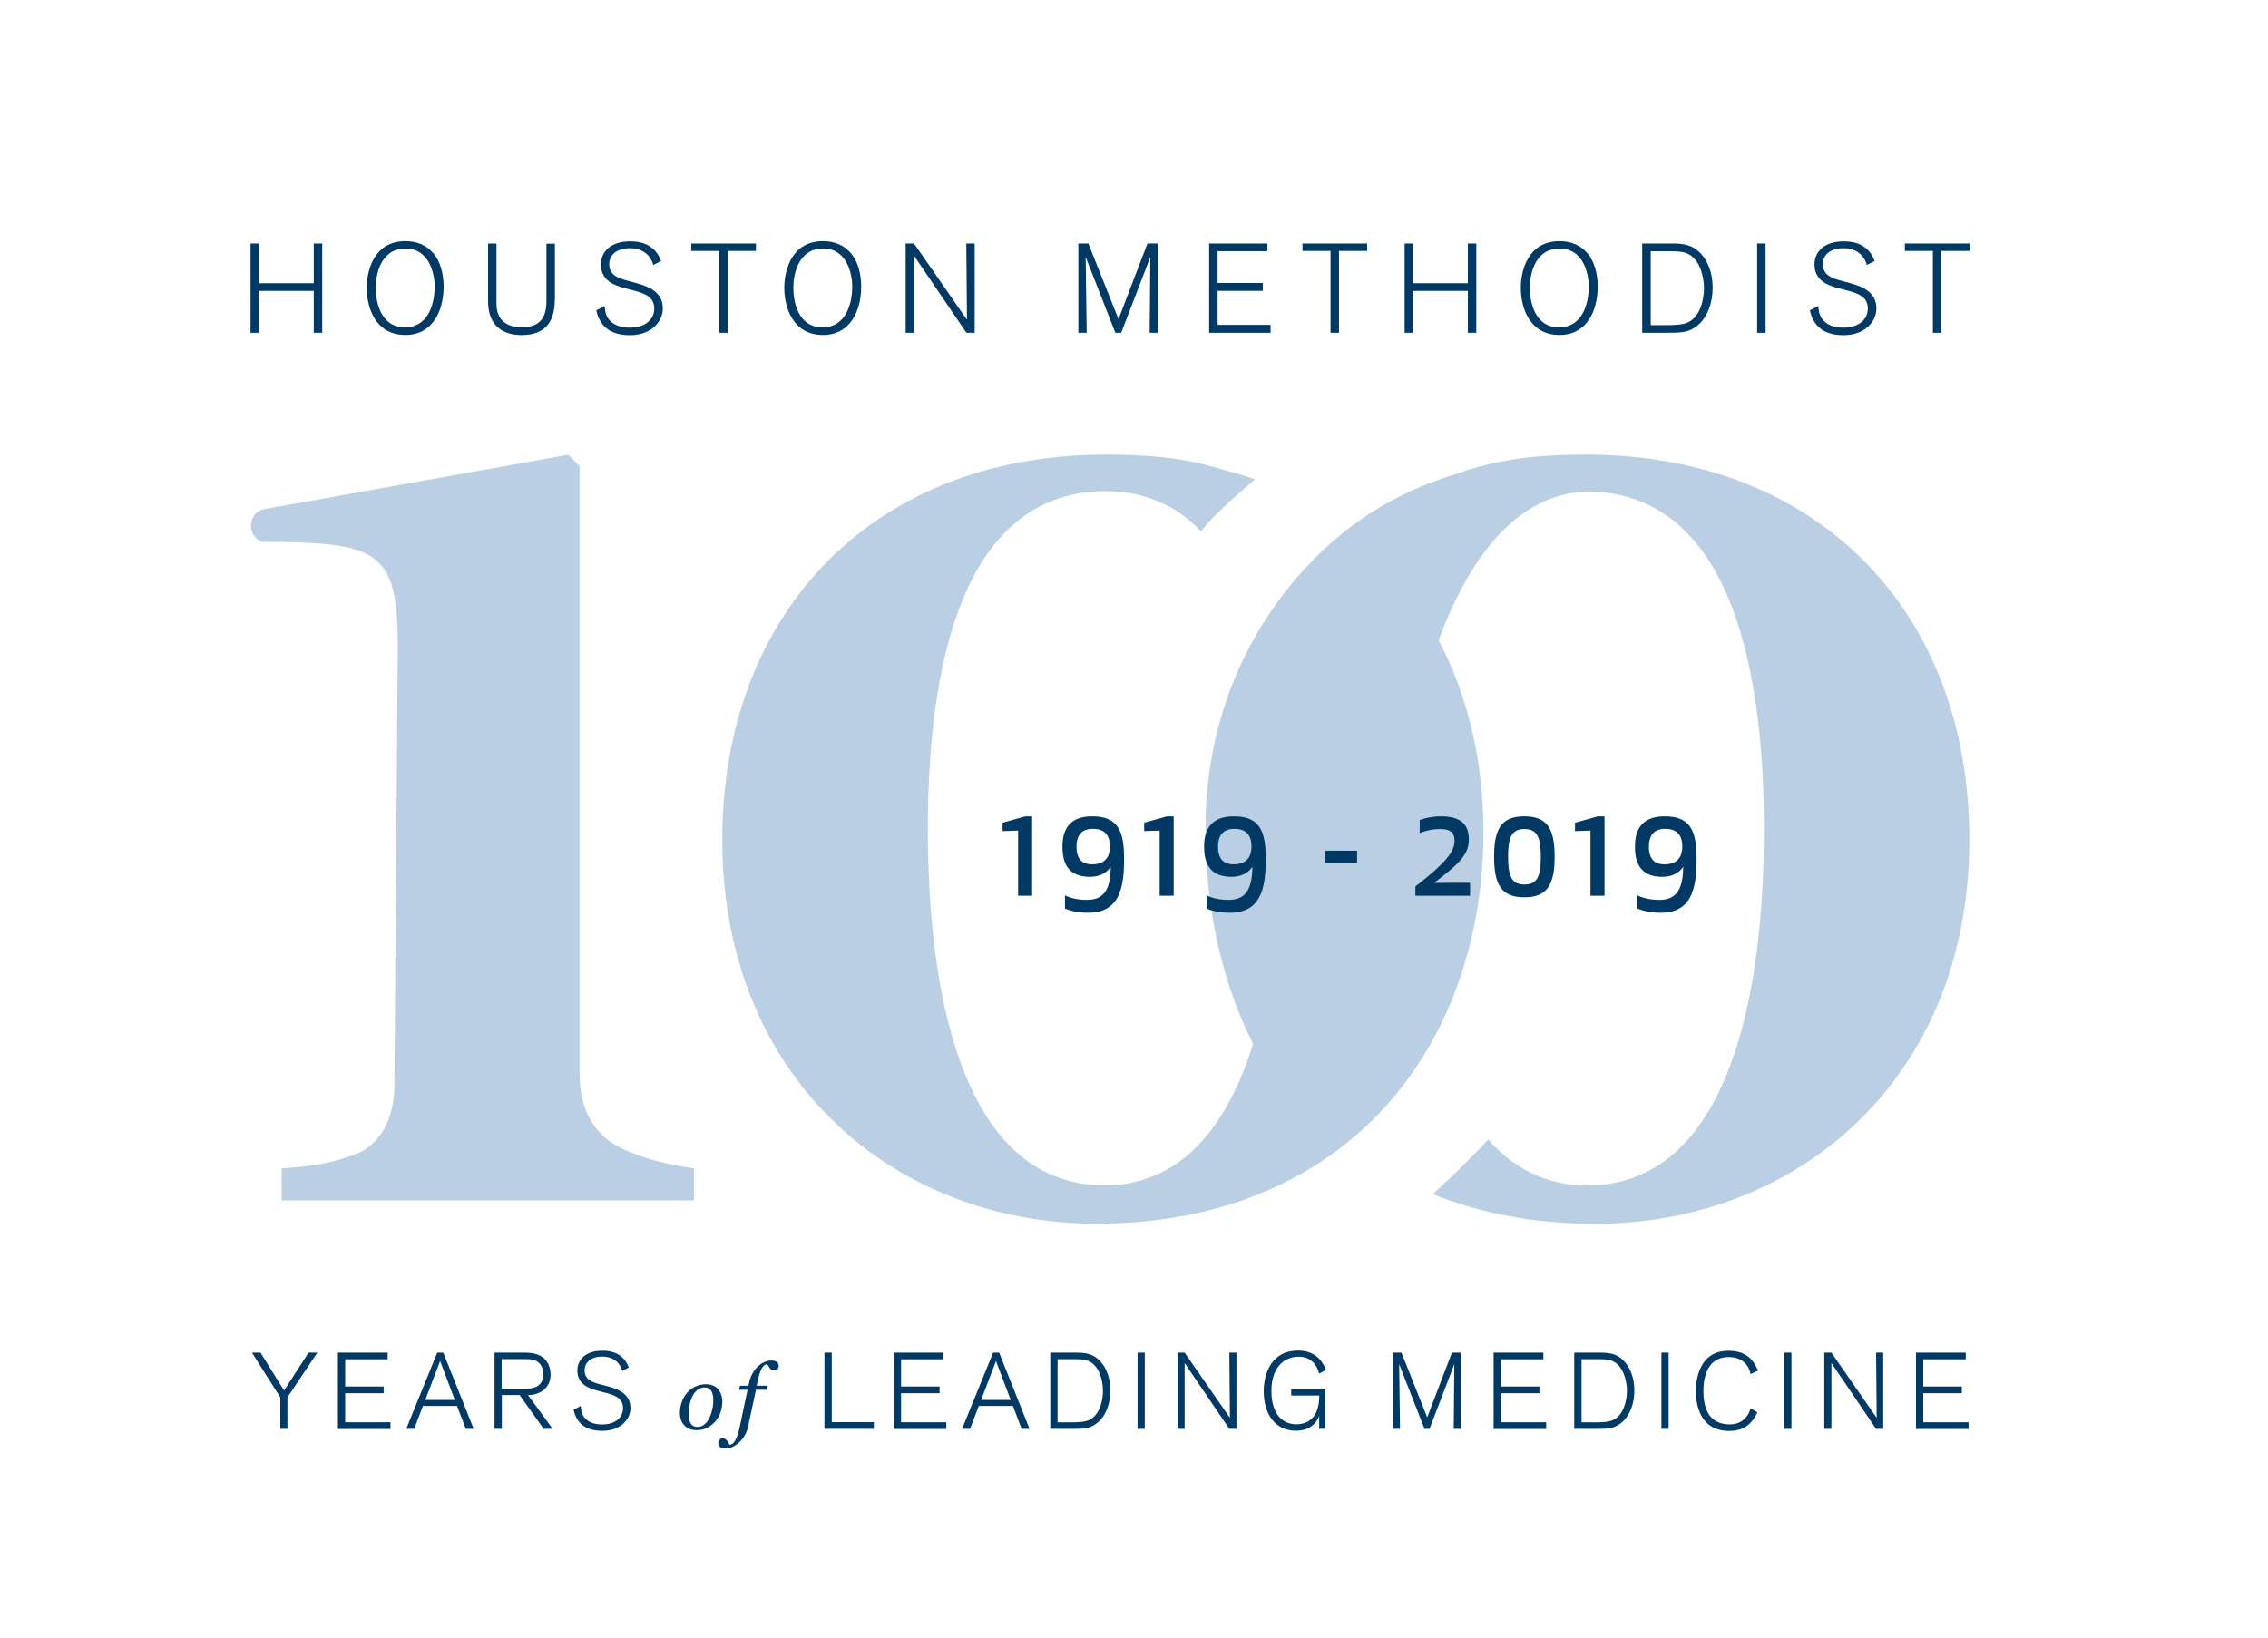 <svg version="1.1" id="Layer_1" xmlns="http://www.w3.org/2000/svg" x="0" y="0" viewBox="0 0 236 170.5" style="enable-background:new 0 0 236 170.5" xml:space="preserve"><style>.st0{fill:#003963}.st1{fill:#bacfe4}</style><path class="st0" d="M32.65 34.63v-4.35h-5.71v4.35h-.87v-9.29h.87v4.14h5.71v-4.14h.88v9.29h-.88zM42.19 25.1c2.46 0 3.97 1.78 3.97 4.76 0 2.38-1.07 5-3.97 5-3.17 0-4.03-2.91-4.03-4.91.01-1.72.7-4.85 4.03-4.85zm-.04 8.97c2.39 0 3.08-2.42 3.08-4.24 0-1.42-.6-3.97-3.04-3.97-2.3 0-3.09 2.22-3.09 4.12 0 1.2.38 4.09 3.05 4.09zM57.73 31.17c0 2.05-.76 3.7-3.47 3.7-.91 0-3.47-.21-3.47-3.51v-6.01h.87v6.25c0 2.08 1.54 2.46 2.62 2.46 1.66 0 2.58-.76 2.58-2.68v-6.02h.88v5.81zM67.98 27.58c-.09-.29-.2-.55-.38-.8-.26-.38-.89-.95-2.03-.95-1.6 0-2.18.88-2.18 1.66 0 1.2 1.08 1.5 1.97 1.74l.89.24c1.67.45 2.72 1.17 2.72 2.63 0 .49-.15 1.39-1.14 2.12-.43.3-1.11.66-2.32.66-1.78 0-3.08-.76-3.46-2.58l.88-.46c.03.55.09.79.21 1.04.26.58.96 1.22 2.37 1.22 1.71 0 2.57-.92 2.57-1.97 0-1.03-.66-1.51-1.97-1.85L65.04 30c-1.05-.28-2.51-.76-2.51-2.47 0-1.29.95-2.41 3.06-2.41 1.28 0 2.6.43 3.2 2.04l-.81.42zM75.73 26.12v8.51h-.88v-8.51h-2.92v-.78h6.73v.78h-2.93zM85.64 25.1c2.46 0 3.97 1.78 3.97 4.76 0 2.38-1.07 5-3.97 5-3.17 0-4.03-2.91-4.03-4.91 0-1.72.7-4.85 4.03-4.85zm-.04 8.97c2.39 0 3.08-2.42 3.08-4.24 0-1.42-.6-3.97-3.04-3.97-2.3 0-3.09 2.22-3.09 4.12 0 1.2.38 4.09 3.05 4.09zM100.56 34.63l-5.45-8.02v8.02h-.87v-9.29h.87l5.51 7.94s-.07-7.75-.07-7.94h.87v9.29h-.86zM119.63 34.63c0-.22.07-7.89.07-7.89l-3.03 7.89h-.61l-3.09-7.89s.11 7.73.11 7.89h-.87v-9.29h1.04l3.14 7.88 3.01-7.88h1.09v9.29h-.86zM125.82 34.63v-9.29h6.06v.8h-5.18v3.31h4.7v.82h-4.7v3.54h5.51v.82h-6.39zM139.33 26.12v8.51h-.88v-8.51h-2.92v-.78h6.73v.78h-2.93zM152.74 34.63v-4.35h-5.71v4.35h-.87v-9.29h.87v4.14h5.71v-4.14h.88v9.29h-.88zM162.28 25.1c2.46 0 3.97 1.78 3.97 4.76 0 2.38-1.07 5-3.97 5-3.17 0-4.03-2.91-4.03-4.91 0-1.72.7-4.85 4.03-4.85zm-.04 8.97c2.39 0 3.08-2.42 3.08-4.24 0-1.42-.6-3.97-3.04-3.97-2.3 0-3.09 2.22-3.09 4.12 0 1.2.38 4.09 3.05 4.09zM173.76 25.34c1.25 0 2.26.04 3.2 1.03.53.55 1.25 1.71 1.25 3.59 0 .5-.05 2.29-1.22 3.58-.14.16-.58.6-1.2.84s-1.21.25-2.49.25h-2.42v-9.29h2.88zm-1.98 8.5h1.39c1.22 0 1.97-.05 2.47-.29 1.24-.57 1.67-2.28 1.67-3.56 0-.91-.3-3.08-1.87-3.66-.51-.18-.99-.18-2.04-.18h-1.63v7.69zM182.84 34.63v-9.29h.88v9.29h-.88zM194.26 27.58c-.09-.29-.2-.55-.38-.8-.26-.38-.89-.95-2.03-.95-1.6 0-2.18.88-2.18 1.66 0 1.2 1.08 1.5 1.97 1.74l.89.24c1.67.45 2.72 1.17 2.72 2.63 0 .49-.15 1.39-1.14 2.12-.43.3-1.11.66-2.32.66-1.78 0-3.08-.76-3.46-2.58l.88-.46c.03.55.09.79.21 1.04.26.58.96 1.22 2.37 1.22 1.71 0 2.57-.92 2.57-1.97 0-1.03-.66-1.51-1.97-1.85l-1.07-.28c-1.05-.28-2.51-.76-2.51-2.47 0-1.29.95-2.41 3.06-2.41 1.28 0 2.6.43 3.2 2.04l-.81.42zM202.01 26.12v8.51h-.88v-8.51h-2.92v-.78h6.73v.78h-2.93z"/><path class="st1" d="M29.31 121.6c3.02-.18 5.02-.51 7.38-1.35 3.01-1 4.35-4.02 4.35-7.37l.35-45.43c0-9.96-1.8-11.04-13.8-11.04-.86 0-1.48-.86-1.48-1.72 0-.92.72-1.69 1.64-1.74l31.39-5.62 1.17 1.18v63.36c0 3.53 1.52 6.37 4.53 7.72 2.51 1.17 5.03 1.66 7.37 2.01v3.34h-42.9v-3.34zM165.02 47.32c-2.38 0-4.76.1-7.11.43-.82.11-2.43.43-2.43.43-.33.07-2.5.63-2.94.79-.13.04-.27.11-.4.19-4.35 1.23-8.47 3.22-12.04 6.02-.95.76-1.87 1.55-2.74 2.39a37.91 37.91 0 0 0-6.61 8.46c-3.33 5.73-5.31 12.58-5.31 20.22 0 8.63 1.82 16.18 4.95 22.38-.57 1.87-1.25 3.59-2.03 5.16-2.91 5.91-7.27 9.58-13.42 9.58-13.75 0-18.39-17.4-18.39-37.12 0-15.91 3.16-35.13 18.55-35.13 2.64 0 4.9.66 6.87 1.78 1.11.65 2.11 1.46 3.02 2.43.11-.2.3-.43.51-.68.33-.37.67-.72 1.01-1.07 1.7-1.7 4.08-3.68 4.08-3.68-.97-.37-2-.64-3.02-.93-.44-.15-2.61-.72-2.94-.79 0 0-1.61-.32-2.43-.43-2.35-.34-4.73-.43-7.11-.43-24.2 0-39.93 16.41-39.93 40.09 0 24.86 17.9 39.95 38.93 39.95 10.1 0 18.38-2.77 24.75-7.41.08-.06.45-.33.54-.4 4.49-3.41 8-7.77 10.49-12.81 2.95-5.96 4.49-12.82 4.49-20.15 0-7.42-1.63-14.18-4.65-19.93.53-1.51 1.11-2.87 1.74-4.16 3.36-6.94 7.98-11.22 13.82-11.35 15.15.23 18.28 19.3 18.28 35.11 0 19.71-4.64 37.12-18.39 37.12-4.25 0-7.65-1.76-10.3-4.79-1.14 1.26-2.95 3.11-5.76 5.7 4.89 1.97 10.53 3.08 16.89 3.08 21.04 0 38.93-15.09 38.93-39.95.03-23.69-15.69-40.1-39.9-40.1"/><path class="st0" d="M29.91 145.44v3.28h-.74v-3.28l-2.95-4.65h.89l2.45 3.94 2.55-3.94h.91l-3.11 4.65zM35.16 148.72v-7.93h5.18v.69h-4.42v2.83h4.01v.7h-4.01v3.02h4.71v.7h-5.47zM48.47 148.72l-.91-2.39h-3.55l-.91 2.39h-.83l3.23-7.93h.63l3.16 7.93h-.82zm-2.67-7.06-1.55 4.05h3.08l-1.53-4.05zM54.52 140.79c.85 0 1.73.13 2.26.77.27.33.51.85.51 1.49 0 1.4-1.08 2.15-2.35 2.15l2.57 3.52h-.94l-2.5-3.52h-1.85v3.52h-.76v-7.93h3.06zm-2.31 3.76h2.37c.96 0 1.96-.24 1.96-1.53 0-.15-.01-.53-.24-.89-.37-.62-1.01-.67-1.65-.67H52.2v3.09zM64.75 142.7c-.08-.25-.17-.47-.33-.69-.22-.33-.76-.81-1.73-.81-1.37 0-1.86.75-1.86 1.42 0 1.02.92 1.28 1.68 1.48l.76.2c1.43.38 2.33 1 2.33 2.25 0 .42-.12 1.19-.98 1.81-.37.26-.94.56-1.98.56-1.52 0-2.63-.65-2.95-2.2l.75-.39c.02.47.08.67.18.89.22.49.82 1.04 2.02 1.04 1.46 0 2.19-.79 2.19-1.68 0-.88-.56-1.29-1.69-1.58l-.91-.24c-.9-.24-2.15-.65-2.15-2.11 0-1.1.81-2.06 2.62-2.06 1.09 0 2.22.37 2.73 1.74l-.68.37zM75.16 145.89c0 .36-.06.72-.18 1.08a2.845 2.845 0 0 1-1.38 1.63c-.33.17-.71.25-1.15.25-.51 0-.92-.16-1.23-.49-.32-.33-.47-.77-.47-1.32 0-.41.07-.79.2-1.14.13-.35.31-.66.54-.93.23-.27.51-.48.85-.64.34-.16.7-.25 1.1-.25.54 0 .97.17 1.28.5.28.34.44.78.44 1.31zm-.94-.17c0-.43-.08-.76-.23-.98-.15-.22-.38-.33-.67-.33-.25 0-.49.08-.72.23-.22.16-.42.41-.58.76-.12.27-.22.56-.27.89-.06.33-.09.63-.09.9 0 .44.08.77.23.99.15.22.38.34.68.34.27 0 .51-.09.72-.26.21-.17.38-.39.51-.65s.23-.55.3-.88c.09-.32.12-.66.12-1.01zM78.66 144.66l-.81 3.78c-.14.68-.45 1.23-.91 1.66-.46.43-.93.65-1.42.65-.27 0-.46-.05-.59-.15a.465.465 0 0 1-.19-.39c0-.13.04-.25.12-.35.08-.1.19-.15.34-.15.09 0 .18.02.25.06.07.04.13.1.19.16.04.05.09.12.14.21.05.09.1.17.14.23.24-.02.44-.18.6-.48.17-.3.31-.73.43-1.28l.84-3.96h-.89l.1-.42h.88l.07-.31c.07-.35.19-.67.35-.96.16-.28.34-.52.54-.72.2-.19.42-.35.68-.46.25-.11.49-.17.73-.17.27 0 .47.05.59.15.13.1.19.23.19.39 0 .13-.04.25-.11.35-.08.1-.19.15-.35.15-.09 0-.18-.02-.25-.06-.07-.04-.13-.1-.19-.16-.06-.08-.11-.15-.15-.22-.04-.07-.08-.14-.14-.22-.21.01-.4.15-.56.42-.16.27-.31.71-.44 1.34l-.1.48h1.16l-.1.42h-1.14zM85.79 148.72v-7.93h.76v7.23h4.38v.7h-5.14zM93 148.72v-7.93h5.18v.69h-4.42v2.83h4.01v.7h-4.01v3.02h4.71v.7H93zM106.31 148.72l-.91-2.39h-3.55l-.91 2.39h-.83l3.23-7.93h.63l3.16 7.93h-.82zm-2.67-7.06-1.55 4.05h3.08l-1.53-4.05zM111.74 140.79c1.07 0 1.93.03 2.73.88.45.47 1.07 1.46 1.07 3.07 0 .43-.04 1.95-1.04 3.05-.12.13-.49.52-1.02.72s-1.03.21-2.12.21h-2.07v-7.93h2.45zm-1.7 7.25h1.19c1.04 0 1.68-.04 2.11-.25 1.05-.48 1.43-1.94 1.43-3.04 0-.77-.26-2.63-1.59-3.12-.44-.16-.84-.16-1.74-.16h-1.39v6.57zM118.37 148.72v-7.93h.75v7.93h-.75zM127.92 148.72l-4.65-6.85v6.85h-.74v-7.93h.74l4.71 6.78s-.06-6.61-.06-6.78h.74v7.93h-.74zM137.92 144.57v4.14h-.65v-1.33c-.45 1.15-1.44 1.53-2.39 1.53-2.44 0-3.38-2.06-3.38-4.11 0-1.81.8-4.22 3.56-4.22 2 0 2.62 1.31 2.92 2.01l-.71.38c-.24-.9-.84-1.76-2.14-1.76-1.51 0-2.83 1.12-2.83 3.56 0 2.29 1.05 3.47 2.62 3.47.47 0 2.36-.08 2.36-2.99h-2.92v-.69h3.56zM151.27 148.72c0-.19.06-6.74.06-6.74l-2.58 6.74h-.52l-2.64-6.74s.09 6.6.09 6.74h-.74v-7.93h.89l2.68 6.73 2.57-6.73h.93v7.93h-.74zM155.42 148.72v-7.93h5.18v.69h-4.42v2.83h4.01v.7h-4.01v3.02h4.71v.7h-5.47zM166.26 140.79c1.07 0 1.93.03 2.73.88.45.47 1.07 1.46 1.07 3.07 0 .43-.04 1.95-1.04 3.05-.12.13-.49.52-1.02.72s-1.03.21-2.12.21h-2.07v-7.93h2.45zm-1.7 7.25h1.19c1.04 0 1.68-.04 2.11-.25 1.05-.48 1.43-1.94 1.43-3.04 0-.77-.26-2.63-1.59-3.12-.44-.16-.84-.16-1.74-.16h-1.39v6.57zM172.88 148.72v-7.93h.75v7.93h-.75zM182.16 143.02c-.19-.85-.76-1.77-2.29-1.77-2.33 0-2.62 2.38-2.62 3.46 0 1.34.25 3.54 2.76 3.54 1.13 0 1.88-.69 2.15-1.68l.71.43c-.63 1.3-1.47 1.93-2.94 1.93-2.8 0-3.46-2.34-3.46-4.12 0-1.64.58-4.21 3.38-4.21 1.91 0 2.63.99 3.08 2.06l-.77.36zM185.66 148.72v-7.93h.75v7.93h-.75zM195.22 148.72l-4.65-6.85v6.85h-.74v-7.93h.74l4.71 6.78s-.06-6.61-.06-6.78h.74v7.93h-.74zM199.37 148.72v-7.93h5.18v.69h-4.42v2.83h4.01v.7h-4.01v3.02h4.71v.7h-5.47zM107.4 84.97v8.26h-1.46v-6.78l-1.61.05v-.87l2.37-.66h.7zM115.58 90.21c-.38.61-1.14 1.05-2.17 1.05-2.52 0-2.85-1.78-2.85-3.15 0-1.38.42-3.14 3.1-3.14 2.76 0 3.31 1.65 3.31 4.47 0 3.29-.66 5.56-3.75 5.56-1.19 0-2.05-.27-2.4-.45v-1.36c.54.27 1.32.47 2.28.47 1.98 0 2.46-1.4 2.48-3.45zm-1.95-.25c1.45 0 1.86-.87 1.86-1.85 0-1-.38-1.84-1.78-1.84-1.36 0-1.69.93-1.69 1.84s.27 1.85 1.61 1.85zM122.13 84.97v8.26h-1.46v-6.78l-1.61.05v-.87l2.37-.66h.7zM130.32 90.21c-.38.61-1.14 1.05-2.17 1.05-2.52 0-2.85-1.78-2.85-3.15 0-1.38.42-3.14 3.1-3.14 2.76 0 3.31 1.65 3.31 4.47 0 3.29-.66 5.56-3.75 5.56-1.19 0-2.05-.27-2.4-.45v-1.36c.54.27 1.32.47 2.28.47 1.97 0 2.45-1.4 2.48-3.45zm-1.96-.25c1.45 0 1.86-.87 1.86-1.85 0-1-.38-1.84-1.78-1.84-1.36 0-1.69.93-1.69 1.84s.27 1.85 1.61 1.85zM141.21 89.85h-3.31v-1.31h3.31v1.31zM149.84 86.29c-.84 0-1.54.19-2.11.43v-1.36c.49-.21 1.41-.39 2.23-.39 2.46 0 2.88 1.25 2.88 2.41 0 1.54-.95 2.48-3.61 4.51l3.74-.01v1.35h-5.69v-.97c3.45-2.67 4.07-3.74 4.07-4.75 0-.79-.35-1.22-1.51-1.22zM155.47 89.17c0-2.94.8-4.2 3.15-4.2s3.15 1.26 3.15 4.2-.8 4.22-3.15 4.22-3.15-1.27-3.15-4.22zm1.46 0c0 2.05.38 2.89 1.7 2.89 1.32 0 1.7-.84 1.7-2.89 0-2.02-.38-2.88-1.7-2.88-1.33 0-1.7.86-1.7 2.88zM166.96 84.97v8.26h-1.46v-6.78l-1.61.05v-.87l2.37-.66h.7zM175.15 90.21c-.38.61-1.14 1.05-2.17 1.05-2.52 0-2.85-1.78-2.85-3.15 0-1.38.42-3.14 3.1-3.14 2.76 0 3.31 1.65 3.31 4.47 0 3.29-.66 5.56-3.75 5.56-1.19 0-2.05-.27-2.4-.45v-1.36c.54.27 1.32.47 2.28.47 1.97 0 2.45-1.4 2.48-3.45zm-1.96-.25c1.45 0 1.86-.87 1.86-1.85 0-1-.38-1.84-1.78-1.84-1.36 0-1.69.93-1.69 1.84s.27 1.85 1.61 1.85z"/></svg>
